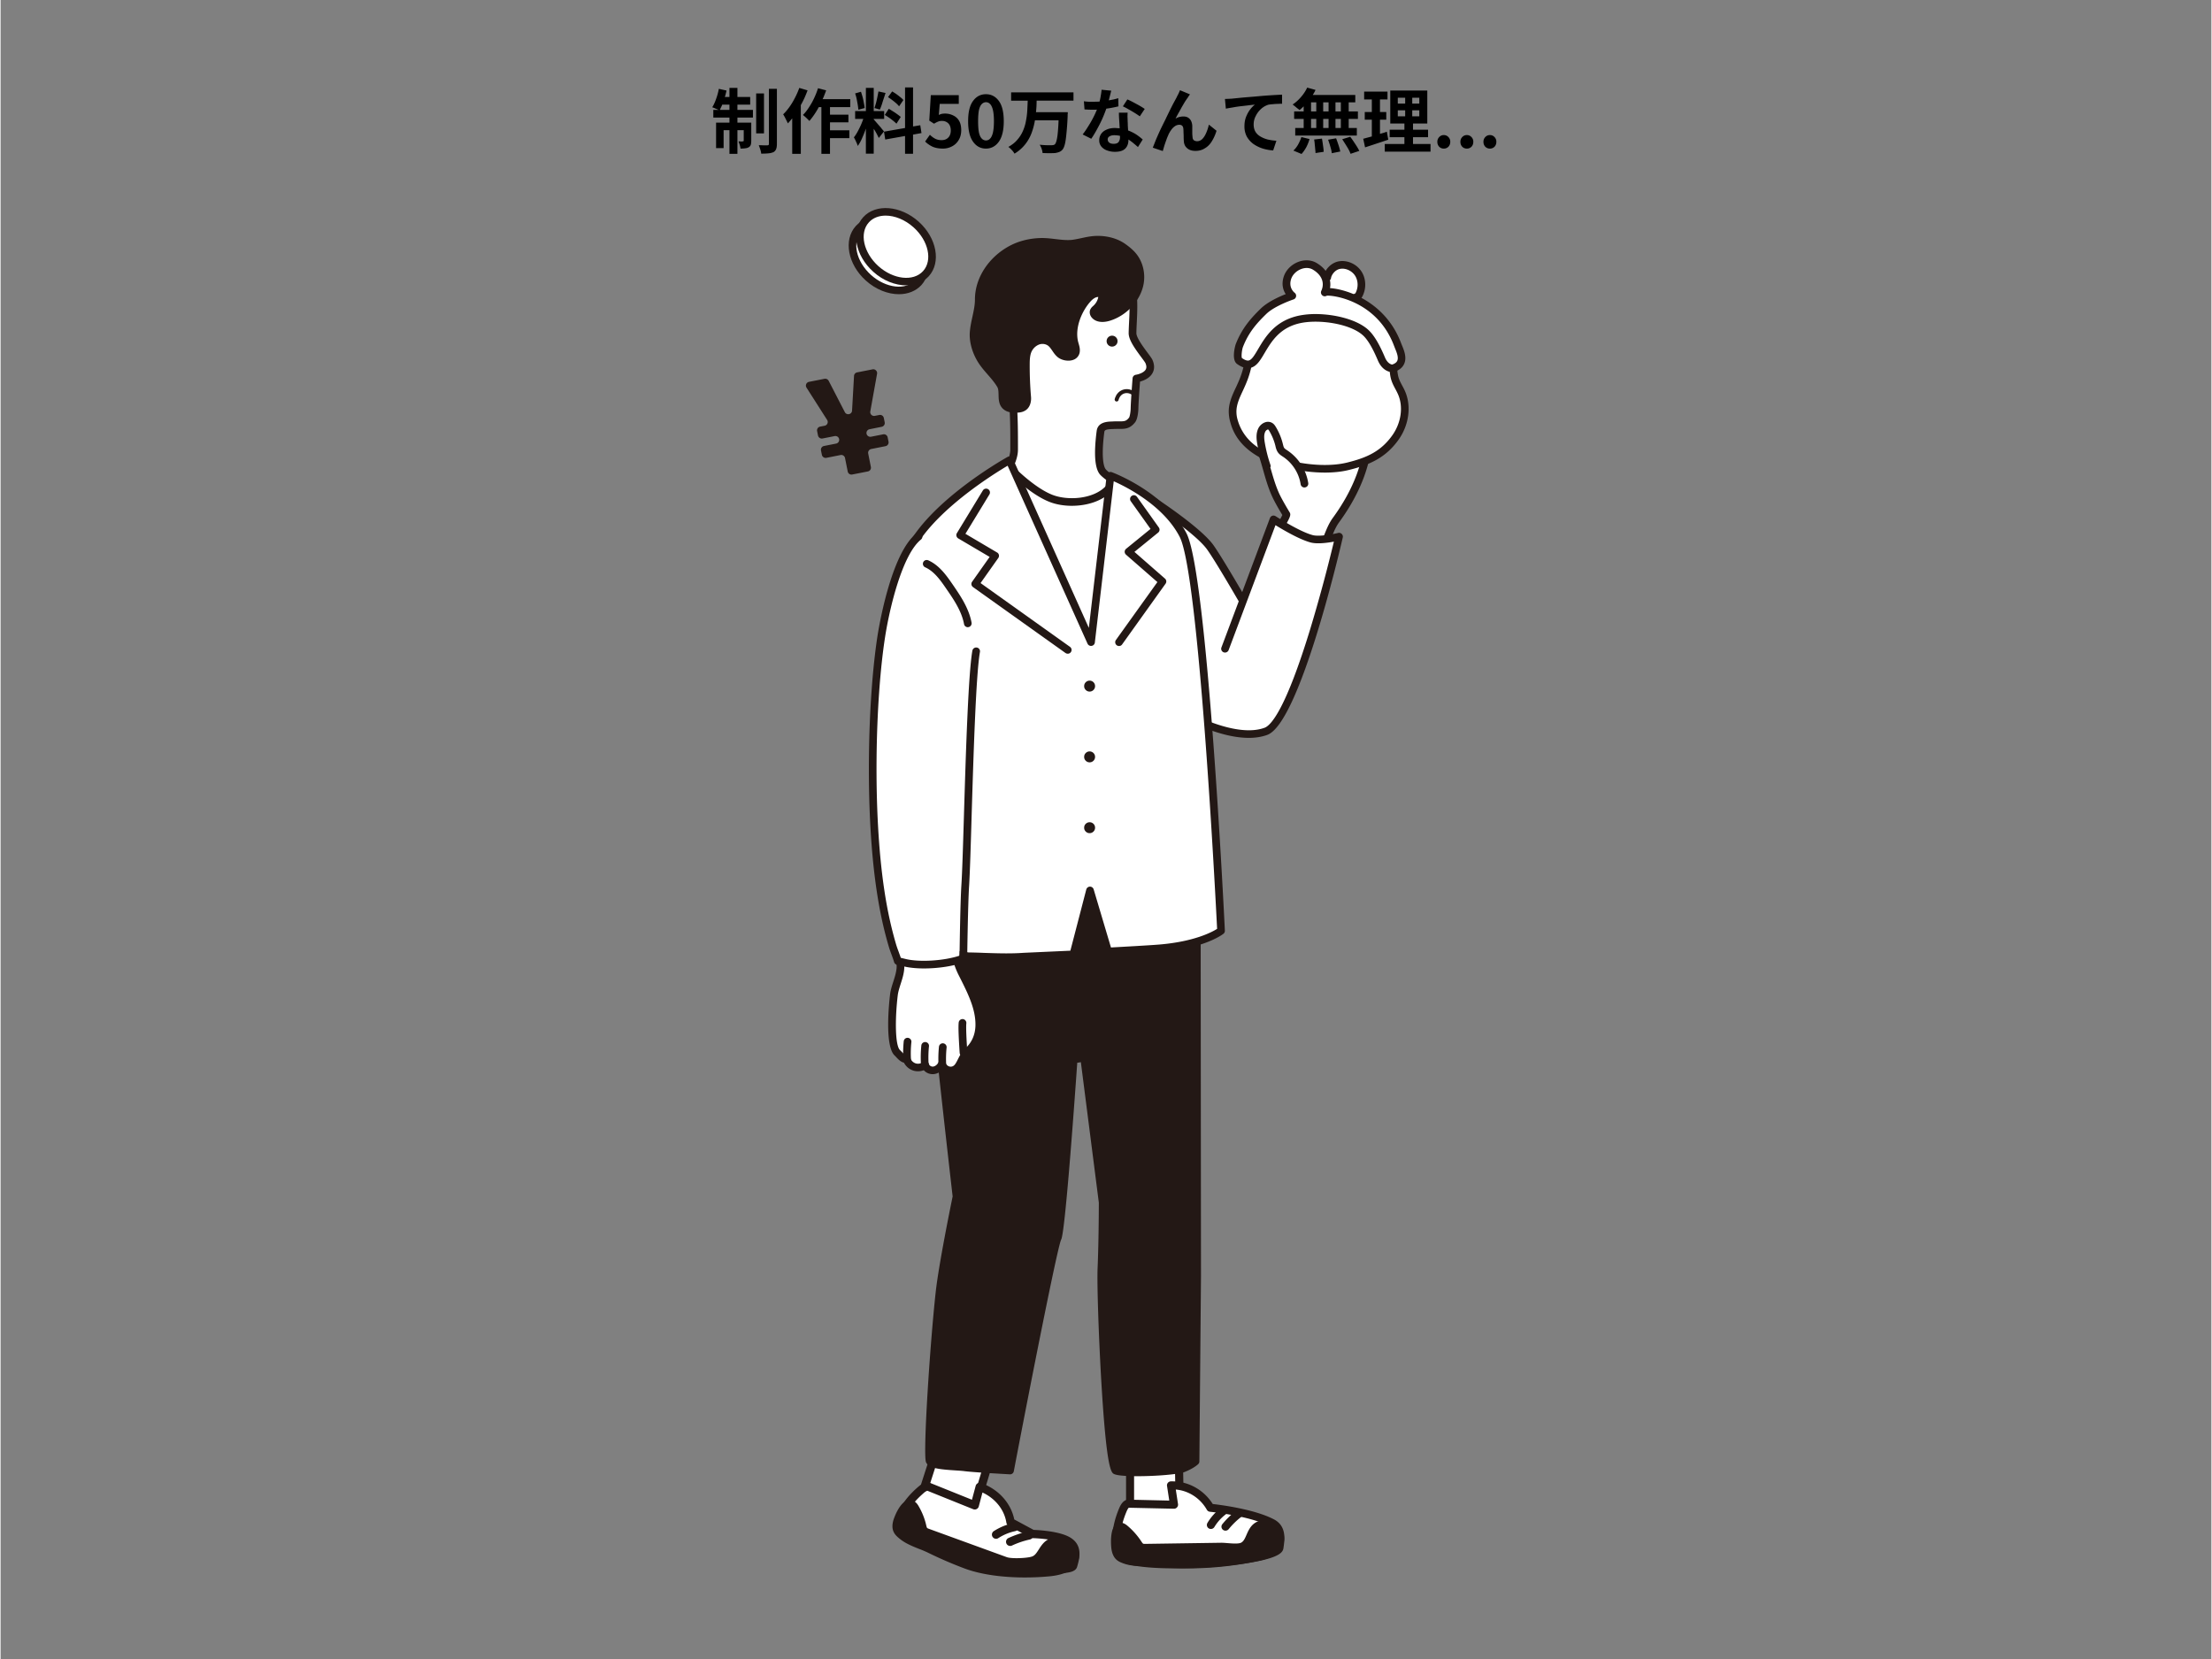<?xml version="1.0" encoding="UTF-8"?> <svg xmlns="http://www.w3.org/2000/svg" width="300" height="225" version="1.0" viewBox="0 0 224.88 168.75"><rect x="0" y="0" width="224.88" height="168.75" fill="#808080" stroke="none"/><defs><clipPath id="a"><path d="M87 21.16h8V29h-8Zm0 0"></path></clipPath><clipPath id="b"><path d="M87 21.16h9V30h-9Zm0 0"></path></clipPath><clipPath id="c"><path d="M81.863 37H91v12h-9.137Zm0 0"></path></clipPath><clipPath id="d"><path d="M90 150h20v10.457H90Zm0 0"></path></clipPath><clipPath id="e"><path d="M91 152h19v8.457H91Zm0 0"></path></clipPath><clipPath id="f"><path d="M90 152h20v8.457H90Zm0 0"></path></clipPath><clipPath id="g"><path d="M124 30h19.273v19H124Zm0 0"></path></clipPath></defs><path fill="#fff" d="M92.375 23.734q.608.545 1.012 1.223.403.675.543 1.379.14.703-.004 1.324a2.36 2.36 0 0 1-.555 1.074q-.406.447-1.016.653a3.2 3.2 0 0 1-1.324.14 4.4 4.4 0 0 1-1.433-.402 5.354 5.354 0 0 1-2.332-2.098 4.3 4.3 0 0 1-.547-1.379q-.137-.703.008-1.324c.093-.418.28-.773.55-1.074a2.4 2.4 0 0 1 1.016-.652c.406-.141.848-.184 1.328-.141q.714.07 1.434.402.716.33 1.32.875m0 0"></path><path fill="#231815" d="M91.375 29.926c-1.11 0-2.344-.469-3.363-1.387-1.84-1.656-2.297-4.14-1.024-5.547 1.274-1.402 3.809-1.199 5.649.457 1.843 1.656 2.3 4.14 1.027 5.547-.57.621-1.39.93-2.289.93m-2.098-7.098c-.68 0-1.289.227-1.71.684-.985 1.09-.551 3.082.968 4.453 1.52 1.367 3.559 1.594 4.547.508.984-1.086.55-3.082-.965-4.45-.875-.785-1.922-1.195-2.84-1.195m4.094 5.906"></path><g clip-path="url(#a)"><path fill="#fff" d="M93.129 22.836a5.4 5.4 0 0 1 1.008 1.223q.405.675.547 1.378c.09.47.09.91-.008 1.325a2.35 2.35 0 0 1-.551 1.074c-.273.3-.613.516-1.016.656a3.16 3.16 0 0 1-1.328.137 4.4 4.4 0 0 1-1.433-.402 5.2 5.2 0 0 1-1.32-.875 5.2 5.2 0 0 1-1.012-1.223q-.404-.676-.543-1.375a3.1 3.1 0 0 1 .004-1.328 2.4 2.4 0 0 1 .554-1.074q.406-.447 1.016-.653a3.2 3.2 0 0 1 1.324-.14q.72.069 1.434.402.715.332 1.324.875m0 0"></path></g><g clip-path="url(#b)"><path fill="#231815" d="M92.129 29.027c-1.113 0-2.348-.468-3.363-1.386-1.844-1.653-2.301-4.141-1.028-5.543 1.274-1.407 3.809-1.203 5.653.453 1.84 1.656 2.296 4.14 1.023 5.547-.57.625-1.39.93-2.285.93m-2.102-7.097c-.68 0-1.289.226-1.707.687-.988 1.086-.55 3.082.965 4.45 1.524 1.367 3.563 1.593 4.547.507.988-1.086.555-3.082-.965-4.449-.875-.785-1.922-1.195-2.84-1.195m4.098 5.906"></path></g><g clip-path="url(#c)"><path fill="#231815" d="m88.922 42.3.46-.09a.387.387 0 0 1 .458.306l.09.445a.39.39 0 0 1-.309.453l-1.23.246a.39.39 0 0 0-.309.313c-.047.27.191.5.461.449l1.23-.242a.387.387 0 0 1 .457.304l.09.446a.39.39 0 0 1-.308.453l-1.453.289a.39.39 0 0 0-.309.453l.273 1.371a.387.387 0 0 1-.304.457l-1.594.313a.386.386 0 0 1-.457-.305l-.273-1.371a.39.39 0 0 0-.457-.305l-1.442.285a.39.39 0 0 1-.457-.308l-.09-.442a.39.39 0 0 1 .309-.457l1.226-.242a.39.39 0 0 0 .258-.59.39.39 0 0 0-.406-.172l-1.234.243a.393.393 0 0 1-.457-.309l-.09-.441a.387.387 0 0 1 .304-.457l.461-.09c.27-.051.403-.36.254-.59l-2.097-3.285a.388.388 0 0 1 .253-.59l1.575-.309a.4.4 0 0 1 .425.203l1.645 3.188c.184.351.715.238.734-.156l.2-3.528a.39.39 0 0 1 .316-.36l1.566-.308a.39.39 0 0 1 .461.45l-.687 3.832c-.05.27.191.5.457.449m0 0"></path></g><path fill="#fff" d="M134.695 29.324c.067-.46.797-2.258 1.532-2.363.738-.11 1.511.277 1.898.91.387.629.387 1.469.04 2.121-.118.215-.177.156-.372.297ZM121.48 54.027c.72.676 1.32 1.47 1.903 2.27a65.5 65.5 0 0 1 4.68 7.52c.253.476.503.968.59 1.5.171 1.046-.313 2.081-.786 3.03-.41.833-.863 1.712-1.652 2.212-.711.449-1.59.523-2.434.527-1.433.004-3.004-.242-3.945-1.316-.41-.47-.656-1.055-.879-1.633a36 36 0 0 1-.945-2.79c-.43-1.488-.762-3.003-1.09-4.519l-.586-2.703c-.242-1.113-.48-2.223-.723-3.336-.148-.691-.297-1.426-.086-2.105.868-2.774 4.852.304 5.953 1.343M95.11 147.773l-1.54 4.778 5.325 1.535 1.69-5.625Zm0 0"></path><path fill="#231815" d="M98.895 154.508a.3.3 0 0 1-.118-.02l-5.324-1.531a.426.426 0 0 1-.289-.535l1.54-4.781a.43.43 0 0 1 .46-.29l5.477.692a.42.42 0 0 1 .3.187c.07.106.086.235.055.352l-1.691 5.625a.43.43 0 0 1-.41.3m-4.79-2.238 4.508 1.292 1.426-4.742-4.633-.582Zm0 0"></path><path fill="#fff" d="M102.73 154.828c-.246-1.578-1.39-2.926-3.011-3.535l-.125-.05-.5 1.874-4.637-1.867s-.266-.207-.867.324c-.602.535-2.035 1.836-2.328 3.79-.297 1.952 17.441 5.359 17.843 3.863.196-.727.567-1.848-.55-2.5-1.13-.653-3.59-.696-3.59-.696Zm0 0"></path><g clip-path="url(#d)"><path fill="#231815" d="M107.563 160.023c-.426 0-.938-.023-1.56-.078-1.726-.144-4.038-.5-6.347-.976-6.027-1.246-8.996-2.48-8.816-3.664.328-2.149 1.937-3.575 2.469-4.043.691-.614 1.148-.489 1.332-.387l4.164 1.676.379-1.414a.422.422 0 0 1 .559-.285l.124.05c1.684.633 2.91 2.02 3.242 3.653l1.97 1.062c.5.02 2.605.125 3.687.754 1.343.781.976 2.133.777 2.86l-.031.109c-.106.41-.52.683-1.95.683m-15.88-4.613c.036.074.352.563 2.852 1.38 5.113 1.66 13.188 2.827 14.18 2.265l.012-.047c.23-.852.34-1.488-.387-1.91-.844-.493-2.727-.63-3.383-.641a.4.4 0 0 1-.195-.05l-2.235-1.212a.43.43 0 0 1-.218-.304c-.204-1.32-1.125-2.473-2.434-3.075l-.375 1.414a.426.426 0 0 1-.57.282l-4.637-1.867c-.008-.004-.012-.004-.016-.008-.047.008-.18.05-.41.258-.515.46-1.898 1.683-2.183 3.515m17.012 3.711q0 .006 0 0m-14.504-7.535"></path></g><g clip-path="url(#e)"><path fill="#231815" d="M94.332 155.922c-.133-.047-.27-.098-.367-.192-.149-.136-.192-.34-.235-.527a6.2 6.2 0 0 0-.753-1.848c-.7-1.164-1.579.797-1.75 1.38-.09.308-.137.644.007.933.102.21.297.371.489.527.804.657 1.91.926 2.867 1.395a40 40 0 0 0 3.605 1.555c2.418.906 5.903 1.027 8.504.77 1.156-.118 2.715-.532 2.57-1.88-.093-.847-.98-1.351-1.87-1.265-1.438.136-1.325 1.613-2.36 1.96-.598.2-2.242.27-2.832.055-.8-.289-1.598-.582-2.398-.87zm0 0"></path></g><g clip-path="url(#f)"><path fill="#231815" d="M104.203 160.457c-2.07 0-4.36-.246-6.156-.918a41 41 0 0 1-3.645-1.57 11 11 0 0 0-.976-.418c-.684-.274-1.387-.555-1.973-1.031-.2-.165-.45-.368-.598-.665-.171-.34-.18-.742-.039-1.234.008-.016.59-1.914 1.575-2.039.214-.031.617.008.953.559.37.62.64 1.28.8 1.968.032.141.063.274.11.317.039.035.14.07.223.101l7.87 2.864c.481.175 2.04.113 2.551-.059.297-.098.457-.34.704-.723.332-.515.738-1.16 1.753-1.257 1.2-.118 2.223.605 2.332 1.64.055.492-.07.926-.363 1.29-.469.57-1.336.925-2.582 1.054-.762.074-1.633.121-2.539.121M92.48 153.41c-.19.04-.668.836-.847 1.445-.086.282-.09.485-.02.625.067.137.23.27.38.387.48.395 1.097.64 1.75.899.343.136.698.277 1.038.445a39 39 0 0 0 3.567 1.539c2.449.918 5.898.988 8.312.742.985-.097 1.7-.363 2.008-.742a.86.86 0 0 0 .18-.672c-.067-.625-.782-.95-1.407-.89-.605.058-.832.417-1.12.87-.258.407-.551.872-1.15 1.07-.64.216-2.382.317-3.112.056l-7.871-2.864c-.145-.054-.348-.125-.508-.277-.243-.219-.309-.512-.356-.719a6 6 0 0 0-.707-1.75c-.082-.137-.137-.164-.137-.164m0 0"></path></g><path fill="#231815" d="M101.258 156.523a.425.425 0 0 1-.235-.777 6 6 0 0 1 2.012-.828.42.42 0 0 1 .504.324.42.42 0 0 1-.324.5 5.2 5.2 0 0 0-1.727.711.4.4 0 0 1-.23.07M102.7 157.25a.421.421 0 0 1-.18-.805 10 10 0 0 1 2.003-.68c.227-.05.454.09.508.317a.43.43 0 0 1-.32.508c-.633.14-1.25.347-1.828.617a.4.4 0 0 1-.184.043m0 0"></path><path fill="#fff" d="M114.887 149v5.145l5.066.109-.105-6.02Zm0 0"></path><path fill="#231815" d="M119.953 154.664h-.008l-5.062-.11a.41.41 0 0 1-.403-.41V149c0-.203.149-.371.348-.402l4.961-.766a.41.41 0 0 1 .328.09.4.4 0 0 1 .145.305l.11 6.02a.42.42 0 0 1-.122.296.44.44 0 0 1-.297.121m-4.656-.918 4.238.094-.09-5.13-4.148.642Zm0 0"></path><path fill="#fff" d="M123.055 153.367c-.809-1.418-2.282-2.285-3.871-2.281h-.125l.3 1.969-4.597-.106s-.301-.101-.602.621c-.297.727-.996 2.489-.5 4.457.5 1.97 16.207.973 16.422-.601.11-.766.336-1.95-.738-2.516-2.16-1.137-6.29-1.543-6.29-1.543m0 0"></path><path fill="#231815" d="M119.473 159.531c-1.11 0-2.13-.039-2.989-.125-2.054-.199-3.046-.59-3.222-1.273-.543-2.14.254-4.078.515-4.715.36-.86.817-.906 1.024-.875l4.074.094-.227-1.489a.4.4 0 0 1 .094-.328.41.41 0 0 1 .309-.14h.136c1.657 0 3.211.875 4.11 2.304.879.098 4.281.54 6.234 1.567 1.278.676 1.086 2.015.973 2.82l-.016.113c-.058.414-.437.903-2.804 1.36-1.442.281-3.356.496-5.387.61-.977.054-1.93.077-2.824.077m-4.715-6.168c-.035.032-.117.13-.219.367-.262.637-.957 2.32-.48 4.204 0 .004.144.336 1.742.57 4.594.676 13.246-.332 13.883-1.156l.011-.094c.13-.89.168-1.606-.539-1.98-2.066-1.09-6.097-1.497-6.14-1.5a.41.41 0 0 1-.317-.204c-.672-1.18-1.86-1.945-3.16-2.058l.227 1.484a.4.4 0 0 1-.102.328.4.4 0 0 1-.316.14Zm-.133-.023s.004 0 0 0c.004 0 0 0 0 0m0 0"></path><path fill="#231815" d="M116.445 157.445a.9.9 0 0 1-.382-.047c-.176-.078-.29-.257-.395-.418a7 7 0 0 0-1.336-1.492c-1.035-.855-1.02 1.328-.941 1.95.043.324.132.664.363.886.168.164.39.246.61.324.925.336 1.952.192 2.937.293q1.798.186 3.61.184a33.6 33.6 0 0 0 7.066-.777c1.035-.227 2.398-.793 2.136-2.164-.164-.868-1.015-1.301-1.808-1.133-1.285.273-1.043 1.781-1.946 2.234-.515.258-1.656.04-2.23.047-.781.016-1.563.023-2.34.04q-2.671.037-5.344.073m0 0"></path><path fill="#231815" d="M120.785 159.531c-1.176 0-2.363-.062-3.527-.183-.317-.032-.633-.04-.973-.043-.68-.012-1.383-.028-2.058-.274-.23-.082-.524-.187-.758-.414-.344-.336-.442-.804-.485-1.125 0-.023-.254-2.062.579-2.52.214-.12.57-.179 1.03.2a7.4 7.4 0 0 1 1.415 1.578c.078.121.16.246.219.273.039.016.14.016.21.016l7.688-.113c.191-.004.426.015.672.035.473.039 1.121.09 1.383-.043.257-.129.398-.441.554-.805.246-.562.555-1.261 1.485-1.46a2.05 2.05 0 0 1 1.523.277c.406.273.684.687.778 1.175.246 1.282-.649 2.247-2.45 2.641-2.343.512-4.75.777-7.156.785zm-6.844-3.816c-.144.219-.218 1.074-.14 1.672.039.316.117.527.242.644.11.106.289.172.465.235.547.199 1.152.21 1.793.222.34.008.695.016 1.043.051 1.176.121 2.375.18 3.566.18a33.5 33.5 0 0 0 6.98-.766c1.368-.3 1.981-.867 1.82-1.695a.95.95 0 0 0-.425-.645 1.18 1.18 0 0 0-.894-.16c-.493.102-.664.445-.903.988-.195.446-.414.946-.941 1.211-.465.23-1.18.176-1.813.125-.23-.02-.445-.039-.597-.035l-7.692.113a1.3 1.3 0 0 1-.547-.082c-.28-.12-.441-.359-.566-.55a6.5 6.5 0 0 0-1.266-1.418c-.058-.051-.101-.075-.125-.09m2.504 1.73"></path><path fill="#231815" d="M123.11 155.523a.405.405 0 0 1-.352-.613 5.3 5.3 0 0 1 1.375-1.531.41.41 0 0 1 .574.082.403.403 0 0 1-.082.57 4.7 4.7 0 0 0-1.164 1.297.41.41 0 0 1-.352.195M124.594 155.695a.405.405 0 0 1-.316-.664 8.5 8.5 0 0 1 1.421-1.379.406.406 0 1 1 .496.645 7.6 7.6 0 0 0-1.28 1.25.42.42 0 0 1-.321.148m0 0"></path><path fill="#fff" d="M129.71 55.172c-.081-.465.122-.95.392-1.48.066-.13.761-1.255.683-1.38-.004-.007-.754-1.238-1.09-1.964-.773-1.692-1.05-3.696-1.824-5.387-.144-.32-.289-.711-.086-1 .156-.223.48-.281.738-.203.262.082.47.277.645.484.352.414.773 1.477 1.312 1.645.665.21 1.2-.758 1.516-1.211.887-1.285 1.508-2.723 2.277-4.074.157-.266.32-.543.594-.688.27-.14.676-.074.785.211.008-.434.52-.75.942-.633.422.113.699.559.71.996.008.23-.019.512.173.633.101.063.226.059.343.078.344.067.594.383.684.715.094.336.055.688.016 1.035.46.035.613.63.613 1.086.004 3.2-1.403 6.266-3.297 8.856-1.188 1.62-.961 4.066-3.66 3.859-.668-.05-1.352-.23-1.867-.66-.368-.3-.547-.606-.598-.918m0 0"></path><path fill="#231815" d="M132.48 57.156q-.158 0-.335-.011c-.868-.067-1.57-.317-2.086-.75-.422-.352-.66-.73-.735-1.153-.101-.605.153-1.187.43-1.726.016-.028.059-.106.121-.207.262-.457.434-.766.5-.926-.203-.336-.754-1.262-1.031-1.875-.403-.871-.672-1.824-.934-2.75-.254-.895-.52-1.817-.89-2.637-.122-.266-.407-.879-.051-1.383.242-.343.726-.488 1.172-.347.382.117.656.398.828.601.133.16.265.38.406.613.2.336.504.844.723.915.308.097.73-.54.957-.88.043-.07.086-.132.12-.183.555-.805 1.02-1.695 1.466-2.559.254-.492.515-.996.793-1.488.156-.265.367-.637.746-.836.242-.125.55-.152.812-.066.059-.067.121-.13.2-.184a1.17 1.17 0 0 1 1.007-.203c.555.156.973.723.996 1.356v.109c0 .062.004.16.012.215.016 0 .043.004.059.004q.07.006.132.02c.457.085.844.476.985.995.082.297.082.59.058.867.364.22.582.708.582 1.352.008 2.922-1.16 6.063-3.367 9.082-.336.457-.554 1-.77 1.527-.476 1.18-1.015 2.508-2.906 2.508m-4.183-13.043c-.086 0-.16.028-.192.07-.097.141.067.497.122.618.398.87.668 1.824.933 2.75.254.894.516 1.816.89 2.636.321.704 1.06 1.91 1.067 1.922.156.254.07.493-.574 1.59l-.098.168c-.261.516-.414.906-.355 1.242.039.235.195.461.469.692.386.324.941.515 1.644.57 1.59.121 1.957-.773 2.457-2.012.23-.57.469-1.16.86-1.691 2.109-2.887 3.226-5.867 3.218-8.625 0-.367-.117-.691-.25-.7a.38.38 0 0 1-.27-.14.38.38 0 0 1-.09-.289c.036-.305.067-.621-.003-.89-.062-.227-.219-.403-.383-.434-.023-.008-.047-.008-.074-.012a.9.9 0 0 1-.406-.125c-.348-.219-.352-.621-.352-.86l-.004-.09c-.011-.292-.199-.566-.426-.632a.42.42 0 0 0-.332.074c-.035.028-.117.098-.117.192a.39.39 0 0 1-.324.375.386.386 0 0 1-.43-.246c-.02-.024-.148-.055-.242-.004-.164.09-.285.285-.433.535-.27.476-.528.976-.778 1.46-.46.884-.933 1.798-1.515 2.641-.036.047-.075.11-.118.168-.363.547-.968 1.465-1.84 1.192-.503-.156-.851-.742-1.16-1.258-.12-.203-.234-.398-.328-.508-.172-.203-.32-.32-.465-.363a.3.3 0 0 0-.101-.016m0 0"></path><path fill="#231815" d="M136.957 47.355a.389.389 0 0 1-.371-.512l1.215-3.534c.035-.102.094-.278.254-.407a.59.59 0 0 1 .449-.125.51.51 0 0 1 .36.22.386.386 0 0 1-.106.538.4.4 0 0 1-.238.067l-1.196 3.488a.39.39 0 0 1-.367.265M135.816 46.14a.387.387 0 0 1-.367-.527 44 44 0 0 0 1.336-3.925c.063-.227.219-.762.727-.887a.39.39 0 0 1 .472.285.383.383 0 0 1-.289.465s-.07.023-.164.351a45 45 0 0 1-1.355 3.993.39.39 0 0 1-.36.246M134.023 45.508a.37.37 0 0 1-.175-.043.39.39 0 0 1-.176-.52 22.3 22.3 0 0 0 1.797-5.011.39.39 0 0 1 .761.171 23.4 23.4 0 0 1-1.859 5.188.38.38 0 0 1-.348.215M127.8 64.004a.39.39 0 0 1-.34-.195c-.034-.063-3.538-6.23-4.726-7.903-1.152-1.625-5.504-4.488-5.546-4.52a.386.386 0 0 1-.114-.534.396.396 0 0 1 .543-.114c.184.121 4.516 2.973 5.758 4.723 1.207 1.703 4.617 7.71 4.766 7.969a.387.387 0 0 1-.149.527.4.4 0 0 1-.191.047m0 0"></path><path fill="#fff" d="m124.55 65.984 4.934-13.156s2.414 1.578 3.88 1.973c.917.246 2.784-.215 2.784-.215s-4.308 18.637-7.437 19.797-8.102-1.633-8.102-1.633Zm0 0"></path><path fill="#231815" d="M126.965 75.055c-3.008 0-6.375-1.871-6.547-1.965a.39.39 0 0 1-.148-.531.393.393 0 0 1 .53-.145c.048.023 4.852 2.691 7.774 1.61.66-.247 2.149-1.883 4.653-10.083a160 160 0 0 0 2.394-8.847c-.66.125-1.695.261-2.363.086-1.153-.309-2.813-1.29-3.578-1.762l-4.766 12.707c-.078.2-.3.3-.504.227a.383.383 0 0 1-.226-.5l4.933-13.157a.4.4 0 0 1 .242-.234.4.4 0 0 1 .336.047c.024.012 2.38 1.55 3.766 1.922.676.18 2.098-.098 2.59-.22a.38.38 0 0 1 .367.102.38.38 0 0 1 .105.364c-.445 1.93-4.449 18.875-7.675 20.074-.586.215-1.227.305-1.883.305M122.059 83.77a.38.38 0 0 0-.118-.278.37.37 0 0 0-.277-.11l-27.031.368a.38.38 0 0 0-.38.352c-.007.062-.554 6.222-.179 11.492.36 5.101 2.621 24.847 2.766 26.105-.14.684-1.414 6.899-1.727 9.766-.578 5.281-1.312 16.492-.98 17.27.262.617 1.367.73 3.027.835.352.024.653.043.856.07.879.122 4.488.317 4.644.325a.383.383 0 0 0 .403-.317c1.726-9.043 4.437-22.785 4.816-23.562.379-.625 1.254-12.54 1.637-17.984l.367-.059 1.828 14.289c0 .328-.008 3.871-.125 6.648-.07 1.57.102 6.75.363 11.31.547 9.327 1.028 9.526 1.344 9.66.352.148 1.277.206 2.352.206 1.867 0 4.19-.183 4.796-.43.918-.367 1.332-.753 1.375-.796a.38.38 0 0 0 .121-.278l.165-18.836Zm0 0"></path><path fill="#fff" d="M115.059 86.219c-1.22.281-2.723.547-4.579.758-.59.066-1.257.105-1.976.113l-5.356-.04-1.359-39.284 10.813.914s4.203 8.304 4.808 10.105c.602 1.8-.078 26.84-.078 26.84l-2.27 1.383v-.79Zm0 0"></path><path fill="#fff" d="M102.563 47.535s.535-.96.535-1.793c0-1.945.039-5.531-.516-6.531-.898-1.625-.91-5.871-.523-7.766.578-2.832 1.843-4.093 4.48-4.668 1.336-.289 2.723-.492 4.09-.504.41-.003.824-.007 1.23.047a4.5 4.5 0 0 1 2.059.825c1.797 1.316 1.234 4.925 1.223 6.742-.004.855 1.504 2.496 1.675 2.902.614 1.445-1.28 1.715-1.28 1.715s-.177 2.191-.196 3.059c-.004.28-.07.937-.246 1.156-.54.683-.973.48-1.953.535-.399.023-1.18-.016-1.258.625-.047.398-.461 3.328.246 4.133.336.386 1.25.957 1.25.957l-.652.718c-1.305 1.442-4.102 1.72-5.907 1-2.039-.812-4.257-3.152-4.257-3.152m0 0"></path><path fill="#231815" d="M108.973 51.45c-.825 0-1.633-.138-2.301-.407-2.09-.828-4.3-3.148-4.395-3.246a.38.38 0 0 1-.054-.453c.004-.008.484-.887.484-1.606v-.363c.004-1.793.008-5.125-.465-5.98-1-1.801-.933-6.223-.562-8.032.601-2.957 1.941-4.347 4.773-4.965 1.54-.335 2.902-.503 4.172-.511.418-.004.852-.008 1.29.047.808.109 1.577.414 2.233.898 1.66 1.211 1.52 3.977 1.422 5.996-.02.39-.035.758-.039 1.059-.004.465.739 1.46 1.14 1.996.286.383.438.59.505.75.265.617.14 1.066-.012 1.328-.293.52-.89.754-1.262.855-.047.621-.156 2.09-.168 2.75 0 .04-.027 1-.332 1.387-.535.684-1.058.68-1.672.676-.168 0-.355 0-.562.012l-.133.004c-.55.023-.734.09-.762.277l-.007.058c-.301 2.305-.114 3.461.16 3.77.25.281.926.734 1.164.887a.388.388 0 0 1 .086.586l-.653.718c-.941 1.036-2.53 1.508-4.05 1.508m-5.938-3.993c.57.566 2.328 2.23 3.926 2.867 1.621.645 4.266.434 5.473-.898l.347-.383c-.308-.211-.722-.52-.949-.773-.527-.602-.644-2.075-.348-4.383l.008-.055c.117-.906 1.09-.941 1.508-.957l.117-.004a7 7 0 0 1 .61-.012c.566.004.757.004 1.058-.379.074-.101.156-.57.164-.925.02-.867.188-2.989.196-3.082a.39.39 0 0 1 .332-.352c.214-.031.808-.191 1.003-.535.094-.168.086-.379-.027-.645-.035-.086-.246-.367-.414-.593-.707-.953-1.297-1.797-1.293-2.461.004-.32.02-.696.04-1.09.089-1.848.214-4.371-1.106-5.34-.551-.402-1.2-.66-1.875-.75a8.5 8.5 0 0 0-1.18-.039c-1.21.008-2.523.172-4.008.496-2.512.543-3.644 1.727-4.18 4.363-.39 1.914-.328 6.035.485 7.504.523.95.566 3.66.562 6.356v.36c.004.648-.273 1.343-.449 1.71m0 0"></path><path fill="#231815" d="M115.535 25.836c-.332-.422-.762-.754-1.094-.992-.71-.516-1.625-.809-2.644-.848-.695-.023-1.254.094-1.844.223-.226.047-.46.097-.707.14l-.234.036c-.559.062-1.13-.008-1.735-.079-.5-.058-1.02-.12-1.539-.101-1.101.035-2.156.3-3.054.77-2.172 1.14-3.575 3.285-3.575 5.472 0 .594-.129 1.168-.261 1.781-.11.504-.223 1.028-.262 1.567-.078 1.082.336 2.39 1.09 3.406.222.305.48.598.722.879.372.426.723.832.985 1.277.117.196.12.485.129.793.011.512.02 1.153.617 1.555.336.226.738.265 1.07.265h.067c.207-.003.449-.015.687-.093.031-.012.063-.02.09-.035.64-.254.816-.934.77-1.485a37 37 0 0 1-.133-3.23c0-.418.007-.82.117-1.184a1.43 1.43 0 0 1 .758-.875 1 1 0 0 1 .851 0c.239.11.39.336.57.594.145.219.313.46.551.656.418.344 1.133.461 1.618.262a.98.98 0 0 0 .628-.828c.032-.301-.046-.57-.117-.813l-.047-.168c-.37-1.472.399-3.176 1.274-4.136.101-.11.437-.454.773-.434-.062.34-.242.664-.508.898l-.027.028a1 1 0 0 0-.285.36c-.113.28-.035.608.2.855.382.402 1.03.503 1.784.277 1.743-.527 3.16-2.082 3.453-3.785.18-1.074-.093-2.203-.738-3.008m0 0"></path><path fill="#fff" d="M102.613 46.824s-9.816 5.465-10.808 11.02c-1.059 5.902.527 28.07 1.449 31.613.922 3.54-.145 6.988-.145 6.988l5.313.825c1.871.03 3.808.175 5.676.039l5.023-.227 1.688-6.508 1.847 6.207s4.102-.219 5.25-.316c4.465-.371 6.235-1.781 6.235-1.781s-1.754-36.184-3.864-40.25c-2.105-4.067-7.379-6.036-7.379-6.036l-1.98 16.922Zm0 0"></path><path fill="#231815" d="M102.34 97.754c-.774 0-1.547-.027-2.309-.055-.543-.015-1.082-.035-1.617-.047q-.024.001-.055-.004l-5.308-.824a.388.388 0 0 1-.313-.496c.012-.035 1.024-3.394.14-6.777-.964-3.7-2.51-25.875-1.456-31.781 1.012-5.668 10.598-11.063 11.004-11.29a.38.38 0 0 1 .312-.027c.102.031.188.11.23.207l7.727 17.207 1.817-15.52a.37.37 0 0 1 .183-.285.39.39 0 0 1 .34-.03c.223.081 5.442 2.066 7.594 6.218 2.121 4.094 3.832 38.93 3.902 40.41a.38.38 0 0 1-.144.32c-.075.063-1.914 1.489-6.446 1.868-1.144.093-5.093.304-5.261.316a.39.39 0 0 1-.395-.277l-1.45-4.864-1.335 5.149a.38.38 0 0 1-.36.289l-5.027.227c-.582.05-1.18.066-1.773.066m-3.887-.875a56 56 0 0 1 1.606.047c1.328.043 2.699.09 4.007-.008l4.75-.215 1.618-6.226a.4.4 0 0 1 .37-.293c.176 0 .329.113.38.277l1.761 5.914c.973-.055 3.98-.219 4.93-.3 3.55-.298 5.352-1.266 5.867-1.595-.152-3.003-1.844-36.09-3.808-39.875-1.653-3.187-5.399-5.07-6.707-5.652l-1.922 16.406a.38.38 0 0 1-.325.336.39.39 0 0 1-.418-.222l-8.128-18.102c-1.778 1.055-9.407 5.824-10.246 10.535-1.043 5.836.492 27.785 1.445 31.446.758 2.91.222 5.718-.031 6.77ZM94.316 98.887a6.7 6.7 0 0 1-2.73-.57.39.39 0 0 1-.2-.512c.09-.2.317-.285.516-.2a6.02 6.02 0 0 0 4.621.082.387.387 0 0 1 .508.215.384.384 0 0 1-.215.504c-.785.32-1.644.48-2.5.48m0 0"></path><path fill="#fff" d="M95.14 94.219c.454.074.887.277 1.176.629.903 1.082.836 2.867 1.461 4.117.961 1.945 2.996 4.93 1.262 7.05-.406.497-.867.868-1.14 1.465-.247.536-.301 1.211-.977 1.403a1 1 0 0 1-.965-.266c-.078-.086-.184-.195-.293-.152a.3.3 0 0 0-.105.09.81.81 0 0 1-1.067.07c-.176-.14-.308-.363-.535-.383-.11-.008-.215.04-.32.067a1.06 1.06 0 0 1-1.067-.32c-.09-.102-.16-.22-.265-.302s-.243-.117-.368-.16c-1.035-.367-1.03-1.695-1.12-2.593a17.3 17.3 0 0 1 .046-3.707c.14-1.207.438-2.34.262-3.547-.152-1.032.234-2.133 1.121-2.73a4.4 4.4 0 0 1 1.02-.473c.52-.176 1.058-.313 1.601-.286q.14.005.274.028m0 0"></path><path fill="#231815" d="M96.633 109.273c-.344 0-.676-.144-.918-.382-.211.195-.469.32-.738.359a1.2 1.2 0 0 1-1.07-.39 1.64 1.64 0 0 1-1.067.038 1.62 1.62 0 0 1-.95-.8c-.343-.09-.581-.348-.785-.563a2 2 0 0 0-.171-.176c-1.02-.976-.563-5.324-.461-6.183.05-.45.195-.899.336-1.336.183-.578.359-1.13.324-1.637a4 4 0 0 0-.184-.922q-.049-.156-.097-.277c-.122-.305-.254-.652.062-1.145.324-.504.805-.855 1.23-1.14.34-.223.75-.473 1.227-.621.418-.133.852-.176 1.215-.196.66-.039 1.613-.02 2.234.602.399.394.442.82.489 1.273l.004.028c.124 1.191.374 2.11.808 2.988l.2.39c.777 1.56 1.663 3.32 1.609 5.165-.028 1.082-.426 2.03-1.157 2.742-.402.398-.449.488-.699.98l-.035.07c-.223.45-.535 1.063-1.316 1.13q-.043.004-.09.003m-.88-1.457h.04c.164.02.3.137.34.297a.546.546 0 0 0 .535.387c.312-.027.441-.223.684-.703l.035-.07c.281-.551.375-.72.847-1.184.582-.57.903-1.336.926-2.215.043-1.648-.758-3.25-1.531-4.793l-.2-.394c-.468-.95-.75-1.985-.882-3.254l-.004-.028c-.043-.418-.07-.609-.266-.804-.398-.399-1.125-.403-1.636-.375-.317.02-.692.054-1.028.164-.383.12-.734.336-1.031.527-.36.238-.758.531-1.004.918-.101.156-.094.184.008.441.039.098.078.207.117.336.125.414.195.762.215 1.094.043.656-.164 1.3-.363 1.922-.133.418-.258.813-.301 1.188-.281 2.347-.27 5.062.226 5.539.067.062.133.132.2.199.207.219.34.36.484.355.18-.004.324.11.379.27.078.246.289.453.535.531.25.078.543.027.746-.133a.4.4 0 0 1 .367-.054.39.39 0 0 1 .25.277c.04.144.243.262.426.234.211-.031.422-.203.54-.449a.37.37 0 0 1 .347-.223m0 0"></path><path fill="#231815" d="M95.797 108.75a.39.39 0 0 1-.39-.363 12 12 0 0 1 .042-1.918.391.391 0 0 1 .778.078 11 11 0 0 0-.04 1.793.383.383 0 0 1-.367.406q-.01.005-.023.004M97.945 107.46a.39.39 0 0 1-.39-.362l-.02-.297c-.066-1.078-.133-2.27-.078-2.793a.393.393 0 0 1 .43-.348c.21.024.367.215.347.426-.054.504.04 1.96.082 2.664l.02.3a.39.39 0 0 1-.367.41zM94.004 108.621a.39.39 0 0 1-.387-.363 12 12 0 0 1 .04-1.918.39.39 0 0 1 .429-.344c.215.024.371.211.348.426-.063.59-.075 1.191-.04 1.789a.384.384 0 0 1-.367.41zM92.215 108.195a.393.393 0 0 1-.39-.367 12 12 0 0 1 .042-1.918.387.387 0 0 1 .426-.344c.215.024.371.211.352.426-.063.59-.079 1.192-.04 1.79a.39.39 0 0 1-.367.41q-.011.004-.023.003m0 0"></path><path fill="#fff" d="M99.875 60.277c.723 3.47-.352 7.02-1.094 10.48-.695 3.247-.578 6.68-.734 9.997-.164 3.61-.328 12.57-.496 16.18a1.2 1.2 0 0 1-.063.41c-.36.957-3.535.832-4.316.785-.32-.016-.645-.035-.95-.137-.78-.273-1.003-1.094-1.21-1.805-.524-1.785-.887-3.617-1.188-5.453-1.12-6.789-1.074-19.34-.02-26.132.41-2.633 1.77-10.547 5.11-10.188 2.758.29 4.418 3.262 4.961 5.863m0 0"></path><path fill="#231815" d="M93.934 98.508c-.793 0-1.54-.074-2.121-.223l-.641-.152a.39.39 0 0 1-.285-.266c-.075-.258-.172-.52-.266-.777-.101-.27-.207-.555-.285-.836-.504-1.707-.895-3.508-1.2-5.504-1.241-8.102-.94-19.617.063-26.074.133-.844 1.36-8.328 3.93-10.399a.394.394 0 0 1 .55.055.39.39 0 0 1-.058.547c-1.902 1.535-3.191 6.957-3.652 9.918-.996 6.394-1.29 17.808-.063 25.84.297 1.96.684 3.726 1.176 5.402.074.25.168.512.27.781.07.2.148.403.214.606l.434.105c1.414.367 3.969.207 5.543-.324.016-1.148.082-5.547.187-7.168.082-1.227.165-3.914.258-7.031.196-6.438.442-14.45.86-16.824a.395.395 0 0 1 .453-.317.384.384 0 0 1 .316.45c-.41 2.32-.66 10.64-.847 16.714-.09 3.125-.176 5.82-.254 7.055-.121 1.812-.196 7.344-.196 7.398a.38.38 0 0 1-.246.356c-1.094.433-2.699.668-4.14.668M108.547 66.492a.4.4 0 0 1-.227-.07l-9.41-6.707a.39.39 0 0 1-.09-.54l1.785-2.527-3.195-1.882a.4.4 0 0 1-.18-.243.37.37 0 0 1 .043-.293l2.633-4.328a.39.39 0 1 1 .668.402l-2.433 3.993 3.222 1.902c.094.051.16.145.184.25.023.11 0 .219-.063.309l-1.804 2.55 9.093 6.485a.384.384 0 0 1-.226.7M113.766 65.71a.4.4 0 0 1-.227-.07.39.39 0 0 1-.09-.542l4.219-5.891-3.195-2.789a.4.4 0 0 1-.133-.297.4.4 0 0 1 .144-.297l2.485-2.023-2.008-2.817a.383.383 0 0 1 .09-.539.386.386 0 0 1 .543.094l2.219 3.113a.38.38 0 0 1-.07.524l-2.411 1.96 3.11 2.72a.385.385 0 0 1 .058.515l-4.422 6.18a.37.37 0 0 1-.312.16m0 0"></path><path fill="#231815" d="M98.383 63.797a.386.386 0 0 1-.383-.32c-.246-1.329-1.078-2.536-1.816-3.606-.563-.82-1.204-1.75-2.141-2.168a.39.39 0 0 1-.195-.512.39.39 0 0 1 .515-.195c1.133.504 1.871 1.574 2.465 2.434.777 1.133 1.66 2.414 1.938 3.906a.392.392 0 0 1-.383.46m0 0"></path><path fill="#fff" d="M125.434 42.754c.793 2.898 3.492 3.945 5.582 4.469 1.867.465 4.195.664 6.062.203 2.004-.492 3.563-1.168 4.813-2.93.922-1.305 1.254-3.074.613-4.535-.203-.477-.504-.906-.664-1.395-.137-.437-.16-.898-.18-1.351-.031-.672-.015-1.192-.37-1.766-.352-.57-.645-1.16-1.06-1.687a7.1 7.1 0 0 0-3.187-2.29c-2.16-.757-4.613-.773-6.664.321-1.758.941-3.059 2.531-3.36 4.492-.175 1.149-.386 1.926-.87 2.985-.383.84-.837 1.68-.833 2.605 0 .305.043.598.118.879m0 0"></path><g clip-path="url(#g)"><path fill="#231815" d="M134.695 48.07c-1.207 0-2.511-.16-3.773-.472-4.906-1.22-5.629-3.871-5.863-4.743a4 4 0 0 1-.133-.984c-.004-.902.367-1.7.73-2.465q.071-.15.137-.3c.45-.977.66-1.704.84-2.88.3-1.988 1.601-3.726 3.558-4.777 2.008-1.074 4.551-1.199 6.98-.344a7.47 7.47 0 0 1 3.364 2.415c.309.394.55.816.79 1.222q.145.253.296.5c.371.606.395 1.168.418 1.762l.008.187c.02.422.039.86.164 1.25.082.262.219.516.36.782.1.183.202.375.288.574.657 1.504.403 3.433-.652 4.918-1.312 1.851-2.965 2.574-5.039 3.082-.727.187-1.57.273-2.473.273m-8.882-5.418c.753 2.762 3.386 3.715 5.296 4.192 2.09.52 4.286.597 5.871.203 1.961-.484 3.415-1.117 4.59-2.777.899-1.27 1.125-2.903.575-4.16a7 7 0 0 0-.262-.524c-.153-.285-.309-.578-.414-.906-.156-.489-.176-.977-.2-1.453l-.007-.192c-.02-.555-.04-.953-.305-1.387-.105-.175-.203-.347-.305-.523-.234-.398-.453-.781-.73-1.129a6.66 6.66 0 0 0-3.008-2.164c-2.219-.781-4.535-.676-6.351.297-1.739.93-2.891 2.46-3.157 4.207-.191 1.242-.426 2.05-.898 3.086l-.14.308c-.34.723-.661 1.41-.661 2.137 0 .27.035.535.106.785m0 0"></path></g><path fill="#fff" d="M134.695 29.75c.45-.992.086-2.02-1.027-2.668-.988-.578-2.41.086-2.766 1.168a1.64 1.64 0 0 0 .489 1.836s-1.977.652-2.922 1.574c-.942.922-1.836 1.895-2.457 3.477-.125.328-.297 1.36-.012 1.566 2.426 1.738 1.71-3.387 6.277-4.246 1.91-.36 5.207.078 6.614 1.41.656.621 1.214 1.809 1.566 2.64.383.911 1.04 1 1.203.946 1.414-.473.692-1.746.45-2.394-1.942-5.196-7.387-5.567-7.415-5.309m0 0"></path><path fill="#231815" d="M141.563 37.855c-.407 0-1.075-.257-1.47-1.195-.515-1.226-1.011-2.07-1.476-2.512-1.254-1.191-4.344-1.671-6.27-1.308-2.202.414-3.066 1.879-3.765 3.05-.441.75-.824 1.4-1.473 1.532-.406.086-.843-.047-1.34-.402-.585-.418-.203-1.825-.128-2.024.656-1.68 1.617-2.703 2.546-3.613.692-.672 1.852-1.2 2.532-1.465-.246-.383-.461-.988-.196-1.79.223-.671.778-1.226 1.489-1.495.64-.238 1.312-.2 1.843.113 1.043.613 1.543 1.57 1.372 2.559 1.644.105 5.64 1.343 7.238 5.62q.041.1.09.223c.203.489.507 1.23.21 1.872-.167.367-.5.64-.992.8a.5.5 0 0 1-.21.035m-7.833-5.91c1.97 0 4.286.559 5.426 1.64.555.524 1.094 1.435 1.66 2.774.254.606.633.72.739.723.27-.094.437-.219.511-.383.157-.336-.062-.867-.222-1.254q-.054-.136-.098-.25c-1.719-4.605-6.187-5.18-6.848-5.117a.4.4 0 0 1-.308.047.4.4 0 0 1-.285-.422.4.4 0 0 1 .05-.152c.348-.809.016-1.602-.886-2.133-.324-.191-.754-.211-1.168-.055-.488.18-.88.57-1.028 1.012-.289.879.29 1.352.352 1.402a.389.389 0 0 1-.11.68c-.019.004-1.906.637-2.773 1.48-.906.887-1.77 1.81-2.367 3.344-.11.282-.184.946-.113 1.133q.438.31.695.254c.313-.063.613-.574.961-1.168.734-1.238 1.738-2.941 4.289-3.422a8.4 8.4 0 0 1 1.523-.133m-7.46 4.485"></path><path fill="#231815" d="M137.793 30.676a.39.39 0 0 1-.316-.16.39.39 0 0 1 .09-.543c.097-.067.171-.102.222-.13q.005-.003.016-.007.005-.011.015-.027c.293-.551.282-1.23-.027-1.739-.316-.511-.938-.812-1.508-.726-.562.082-.914.64-.953.926a.39.39 0 0 1-.441.332.39.39 0 0 1-.332-.438c.09-.66.734-1.457 1.613-1.59.875-.129 1.812.317 2.285 1.09.453.734.469 1.723.05 2.508a.78.78 0 0 1-.382.371.5.5 0 0 0-.105.059.38.38 0 0 1-.227.074m0 0"></path><path fill="#fff" d="M128.797 47.418a15 15 0 0 1-.578-2.285c-.082-.469-.137-.977.078-1.403.16-.312.562-.558.86-.367a.74.74 0 0 1 .226.274c.3.496.527 1.043.668 1.61.047.194.09.401.215.566.105.14.27.234.418.332a4.52 4.52 0 0 1 1.945 3.05Zm0 0"></path><path fill="#231815" d="M132.625 49.586a.39.39 0 0 1-.387-.332 4.13 4.13 0 0 0-1.777-2.785l-.055-.035c-.152-.102-.324-.211-.457-.391-.16-.211-.219-.445-.27-.652l-.011-.055a5.6 5.6 0 0 0-.621-1.504.6.6 0 0 0-.106-.145c-.007-.003-.027-.003-.05 0a.45.45 0 0 0-.246.215c-.153.301-.13.68-.047 1.16.132.754.32 1.504.57 2.227a.39.39 0 0 1-.246.492.393.393 0 0 1-.496-.242 16 16 0 0 1-.594-2.344c-.098-.547-.148-1.125.113-1.644.153-.297.438-.531.743-.614a.84.84 0 0 1 .68.098c.171.11.269.266.35.399.321.53.56 1.109.708 1.714l.015.059c.036.145.07.285.133.367.055.07.153.137.262.207l.059.04a4.92 4.92 0 0 1 2.117 3.316.386.386 0 0 1-.328.441.4.4 0 0 1-.059.008M111.328 69.79a.54.54 0 0 1-.16.39.54.54 0 0 1-.395.164.54.54 0 0 1-.394-.164.52.52 0 0 1-.16-.39c0-.153.05-.282.16-.392a.54.54 0 0 1 .394-.164.54.54 0 0 1 .395.164q.159.164.16.391M111.328 76.988a.54.54 0 0 1-.16.39.54.54 0 0 1-.395.165.54.54 0 0 1-.394-.164.52.52 0 0 1-.16-.39c0-.153.05-.282.16-.391a.54.54 0 0 1 .394-.164.54.54 0 0 1 .395.164q.159.163.16.39M111.328 84.191a.54.54 0 0 1-.16.391.54.54 0 0 1-.395.164.54.54 0 0 1-.394-.164.52.52 0 0 1-.16-.39c0-.153.05-.286.16-.391a.54.54 0 0 1 .394-.164.54.54 0 0 1 .395.164c.105.105.16.238.16.39M113.613 34.7c0 .152-.05.284-.16.39a.54.54 0 0 1-.394.164.54.54 0 0 1-.395-.164.54.54 0 0 1-.16-.39q.001-.228.16-.391a.54.54 0 0 1 .395-.164.54.54 0 0 1 .394.164c.11.109.16.238.16.39m0 0"></path><path fill="none" stroke="#231815" stroke-linecap="round" stroke-miterlimit="10" stroke-width="1.549" d="M121.567 75.204c.045-.181.496-2.19 2.404-3.005 1.532-.649 3.365-.256 4.597.997" transform="matrix(.26 0 0 .259 81.915 21.162)"></path><path d="M73.169 11.176h.969v-.53h-.735a2 2 0 0 1-.125.28 3 3 0 0 0-.11.25m1.781-.53v.53h1.578v.782H74.95v.515h1.406v1.844q0 .253-.047.406a.44.44 0 0 1-.203.25.84.84 0 0 1-.36.11q-.203.03-.483.03a2 2 0 0 0-.079-.374 9 9 0 0 0-.125-.36q.139.002.266.016.123.001.172-.016c.062 0 .094-.023.094-.078V13.24h-.641v2.406h-.812V13.24h-.594v1.828h-.766v-2.594h1.36v-.515h-1.641v-.782h.547l-.344-.14a2 2 0 0 0-.312-.125q.215-.34.39-.844.188-.516.281-1.031l.782.172c-.024.105-.047.214-.078.328a3 3 0 0 1-.094.328h.469v-.922h.812v.922h1.297v.781Zm2.703-1.142v4.063h-.797V9.504Zm.5-.468h.813v5.593q-.002.345-.078.532a.63.63 0 0 1-.266.312 1.7 1.7 0 0 1-.516.125q-.314.03-.734.031a2.2 2.2 0 0 0-.094-.421 7 7 0 0 0-.156-.438q.28.002.531.016h.344a.4.4 0 0 0 .11-.032q.046-.03.046-.125ZM81.241 8.942l.844.25q-.142.377-.313.766-.175.376-.375.734v4.953h-.875v-3.61a9 9 0 0 1-.218.266l-.22.25a5 5 0 0 0-.14-.28 9 9 0 0 0-.172-.345 3 3 0 0 0-.171-.297q.326-.31.64-.75.31-.433.563-.937.262-.497.437-1m5.188 1.953h-2.063v.766h1.875v.78h-1.875v.813h1.969v.797h-1.969v1.594h-.875v-4.75h-.265a8 8 0 0 1-.954 1.406 12.928 12.928 0 0 0-.437-.422c-.086-.07-.156-.132-.219-.187q.311-.31.594-.75c.195-.29.375-.602.531-.938q.246-.515.406-1.03l.829.218q-.08.22-.172.453a5 5 0 0 1-.188.438h2.813ZM91.83 10.176l-.438.64a1.8 1.8 0 0 0-.297-.312 5 5 0 0 0-.406-.328 7 7 0 0 0-.422-.297l.422-.578q.198.113.421.266.218.158.407.312.2.158.312.297m-1.891 1.516.406-.625q.201.112.437.266c.157.093.301.195.438.296q.201.142.344.266l-.438.688a3 3 0 0 0-.312-.282 6 6 0 0 0-.438-.328 8 8 0 0 0-.437-.281m-.641-2.39.719.156c-.094.293-.196.593-.297.906a6 6 0 0 1-.281.781l-.547-.156q.074-.234.156-.516.076-.292.14-.61.062-.31.11-.562m-1.406 1.687-.641.172a6 6 0 0 0-.062-.5q-.049-.295-.11-.594a4 4 0 0 0-.156-.563l.594-.171q.091.27.172.562.076.3.125.594.06.282.078.5m1.968 2.375-.53.672a15 15 0 0 0-.22-.438 7 7 0 0 0-.296-.5v2.531h-.797v-2.546q-.175.503-.391.984a4 4 0 0 1-.437.781 2.3 2.3 0 0 0-.172-.437 3.5 3.5 0 0 0-.22-.438c.126-.156.243-.336.36-.547q.17-.31.328-.656.154-.342.266-.672h-.828v-.797h1.094v-2.36h.797v2.36h1.062v.797h-1.062v.047q.077.082.218.25l.328.375q.17.188.297.36.14.158.203.234m3.813.172-.86.156v1.953h-.812v-1.812l-2.016.359-.125-.797 2.141-.375V8.895h.813v3.969l.734-.125ZM95.855 15.114q-.645-.002-1.078-.203a2.7 2.7 0 0 1-.735-.516l.485-.687c.156.156.328.289.515.39q.295.158.672.156.42.001.672-.25.265-.263.266-.734-.002-.467-.25-.719a.88.88 0 0 0-.641-.25 1 1 0 0 0-.422.078q-.157.064-.39.204l-.485-.313.156-2.594h2.844v.89h-1.937l-.094 1.126c.101-.05.203-.086.297-.11a2 2 0 0 1 .343-.03q.437 0 .813.187.386.174.61.547.217.377.218.953-.001.595-.266 1.015a1.65 1.65 0 0 1-.687.641 1.96 1.96 0 0 1-.906.219M100.228 15.114q-.814 0-1.312-.703-.502-.703-.5-2.078-.002-1.39.5-2.063.498-.686 1.312-.687.81 0 1.313.687.499.675.5 2.063-.001 1.376-.5 2.078-.504.702-1.313.703m0-.828a.55.55 0 0 0 .406-.172q.187-.171.297-.594c.07-.289.11-.687.11-1.187s-.04-.891-.11-1.172c-.074-.282-.172-.477-.297-.594a.56.56 0 0 0-.406-.172.6.6 0 0 0-.406.172c-.125.117-.227.312-.297.594q-.094.421-.094 1.172 0 .752.094 1.187c.07.281.172.48.297.594a.57.57 0 0 0 .406.172M109.133 10.239h-3.75q-.002.3-.016.594-.017.282-.047.578h3.235v.078q-.002.064-.016.156v.14a28 28 0 0 1-.125 1.813q-.064.69-.156 1.063-.094.373-.234.547a.8.8 0 0 1-.344.25q-.188.074-.422.109-.223.014-.563.016c-.23 0-.464-.008-.703-.016a2 2 0 0 0-.297-.844q.375.036.704.047h.5q.105.001.187-.016a.35.35 0 0 0 .156-.078q.14-.14.235-.703.093-.574.14-1.734h-2.406q-.11.675-.344 1.297a4.2 4.2 0 0 1-.656 1.156 4 4 0 0 1-1.078.937 1.8 1.8 0 0 0-.281-.375 2.5 2.5 0 0 0-.344-.312q.562-.31.906-.719.357-.405.563-.875c.144-.32.25-.656.312-1q.105-.514.14-1.047.03-.545.048-1.062h-1.688v-.844h6.344ZM116.377 11.083l-.5.75a7 7 0 0 0-.515-.344 11 11 0 0 0-.641-.375 6 6 0 0 0-.563-.297l.454-.703q.2.08.437.203.247.127.5.266.264.14.469.265.217.129.36.235m-2.687-1.094.015.828a9 9 0 0 1-.562.125q-.316.063-.672.11a15 15 0 0 1-.422 1.062q-.253.55-.547 1.078-.281.516-.562.922l-.875-.438q.279-.357.547-.797.28-.434.515-.89.233-.451.39-.844a1 1 0 0 1-.187.016h-.172q-.438.002-.906-.032l-.062-.828c.156.024.32.04.5.047h.453q.327 0 .64-.015.078-.294.125-.61.06-.311.079-.594l.984.094c-.031.125-.07.274-.11.438l-.14.547q.265-.048.5-.094.246-.06.469-.125m.172 3.969v-.141a4 4 0 0 0-.282-.047 4 4 0 0 0-.297-.016q-.314.001-.5.125a.33.33 0 0 0-.171.297q-.001.205.156.328c.101.086.254.125.453.125q.358 0 .5-.187a.8.8 0 0 0 .14-.484m-.11-2.5h.89a6 6 0 0 0-.015.453q.014.22.016.453.014.159.015.406.013.235.032.5.468.176.843.422c.25.168.461.336.641.5l-.484.766a15 15 0 0 0-.438-.375 5 5 0 0 0-.531-.391v.062q0 .346-.14.61a.96.96 0 0 1-.423.422c-.199.101-.468.156-.812.156a2.2 2.2 0 0 1-.797-.14 1.3 1.3 0 0 1-.578-.391.98.98 0 0 1-.219-.657q0-.341.188-.625c.125-.187.304-.332.547-.437q.356-.17.859-.172.105.002.234.016.122.002.25.015-.017-.406-.047-.828a10 10 0 0 1-.03-.765M120.98 9.598c-.03.043-.07.094-.109.156a1 1 0 0 0-.109.172q-.143.189-.312.453l-.329.563q-.157.3-.328.594c-.105.187-.199.367-.281.53q.2-.123.406-.17.2-.048.407-.048c.27 0 .476.086.625.25q.232.235.265.688v.828q.013.206.031.36.012.204.141.296a.55.55 0 0 0 .313.094q.311 0 .546-.235c.157-.164.286-.375.391-.625q.17-.387.266-.828l.78.625c-.124.407-.288.766-.483 1.078q-.281.458-.704.704-.409.264-.953.265-.392 0-.656-.14a1.05 1.05 0 0 1-.39-.36 1.1 1.1 0 0 1-.141-.5 5 5 0 0 1-.016-.422c0-.156-.008-.304-.015-.453q-.002-.234-.016-.375c-.024-.27-.156-.406-.406-.406a.8.8 0 0 0-.47.156 1.5 1.5 0 0 0-.374.39 2.5 2.5 0 0 0-.297.532 6 6 0 0 0-.203.516q-.11.3-.203.593-.083.296-.14.485l-1.016-.344q.14-.358.328-.828.2-.469.437-.984c.164-.344.332-.68.5-1.016.164-.344.32-.664.469-.969q.232-.468.406-.797.188-.34.281-.515.061-.14.157-.313.093-.187.187-.422ZM124.538 10.067q.45-.013.703-.031l.765-.078c.313-.032.664-.063 1.063-.094q.592-.046 1.25-.11c.375-.03.742-.054 1.11-.078q.544-.03.921-.047v.922q-.19.002-.437.016-.253.001-.5.031a5 5 0 0 0-.438.047q-.423.128-.766.438-.347.314-.546.734a1.8 1.8 0 0 0-.204.828q0 .457.188.766.188.298.516.484c.218.125.46.227.734.297.281.062.57.105.875.125l-.328.984a4.5 4.5 0 0 1-1.094-.203 3.5 3.5 0 0 1-.937-.469 2.4 2.4 0 0 1-.657-.75 2.2 2.2 0 0 1-.234-1.03q-.001-.517.156-.938.17-.435.406-.75.247-.328.5-.516-.234.017-.609.063a39 39 0 0 1-.797.093q-.422.049-.828.125-.409.066-.719.125ZM136.329 11.333v-.922h-.547v.922Zm0 1.687v-.922h-.547v.922Zm-3.032-.922v.922h.532v-.922Zm1.782 0h-.547v.922h.547Zm-.547-.765h.547v-.922h-.547Zm-1.235-.922v.922h.532v-.922Zm-.75.922v-.516q-.112.11-.218.203a2 2 0 0 1-.203.172 2 2 0 0 0-.22-.172q-.126-.106-.265-.219c-.086-.07-.156-.129-.219-.172q.451-.292.844-.75.406-.466.64-.968l.845.234q-.112.252-.282.516h4.328v.75h-.671v.922h.937v.765h-.937v.922h.828v.766h-6.266v-.766h.86v-.922h-.97v-.765Zm-.218 4.328-.828-.344c.164-.149.32-.344.468-.594q.216-.388.344-.781l.828.203a4.2 4.2 0 0 1-.328.828q-.222.406-.484.688m1.28-1.47.798-.093q.06.33.11.719c.038.25.062.457.062.625l-.828.125q-.001-.174-.032-.406a12 12 0 0 0-.047-.485 3.5 3.5 0 0 0-.062-.484m1.423.017.812-.141q.122.316.25.703.124.373.172.64l-.86.173a3 3 0 0 0-.077-.422q-.065-.234-.14-.485-.082-.246-.157-.468m1.437-.047.813-.25q.168.221.344.484.17.253.328.5c.101.164.187.316.25.453l-.89.297a3 3 0 0 0-.204-.453c-.094-.168-.2-.336-.313-.516a35 35 0 0 0-.328-.515M141.01 13.395l.141.813q-.598.205-1.219.406c-.406.137-.789.262-1.14.375l-.188-.875q.186-.046.406-.11.235-.06.47-.125v-1.703h-.72v-.78h.72v-1.282h-.782v-.797h2.375v.797h-.766v1.281h.641v.781h-.64v1.438q.168-.047.343-.094c.125-.039.242-.082.36-.125m1.11-2.172v.61h.75v-.61Zm0-1.281v.594h.75v-.594Zm2.187.594v-.594h-.718v.594Zm0 1.297v-.61h-.718v.61Zm-.64 2.812h1.781v.781h-4.656v-.78h2v-.688h-1.5v-.766h1.5v-.625h-1.438v-3.36h3.766v3.36h-1.453v.625h1.531v.766h-1.531ZM146.802 15.114a.64.64 0 0 1-.47-.188.7.7 0 0 1-.187-.5.66.66 0 0 1 .188-.484.62.62 0 0 1 .469-.203.62.62 0 0 1 .468.203.66.66 0 0 1 .188.484q0 .3-.188.5a.64.64 0 0 1-.468.188M149.146 15.114a.64.64 0 0 1-.469-.188.7.7 0 0 1-.187-.5.66.66 0 0 1 .187-.484.62.62 0 0 1 .469-.203.62.62 0 0 1 .469.203.66.66 0 0 1 .187.484q0 .3-.187.5a.64.64 0 0 1-.47.188M151.49 15.114a.64.64 0 0 1-.469-.188.7.7 0 0 1-.187-.5.66.66 0 0 1 .187-.484.62.62 0 0 1 .47-.203.62.62 0 0 1 .468.203.66.66 0 0 1 .187.484q0 .3-.187.5a.64.64 0 0 1-.469.188m0 0"></path></svg> 